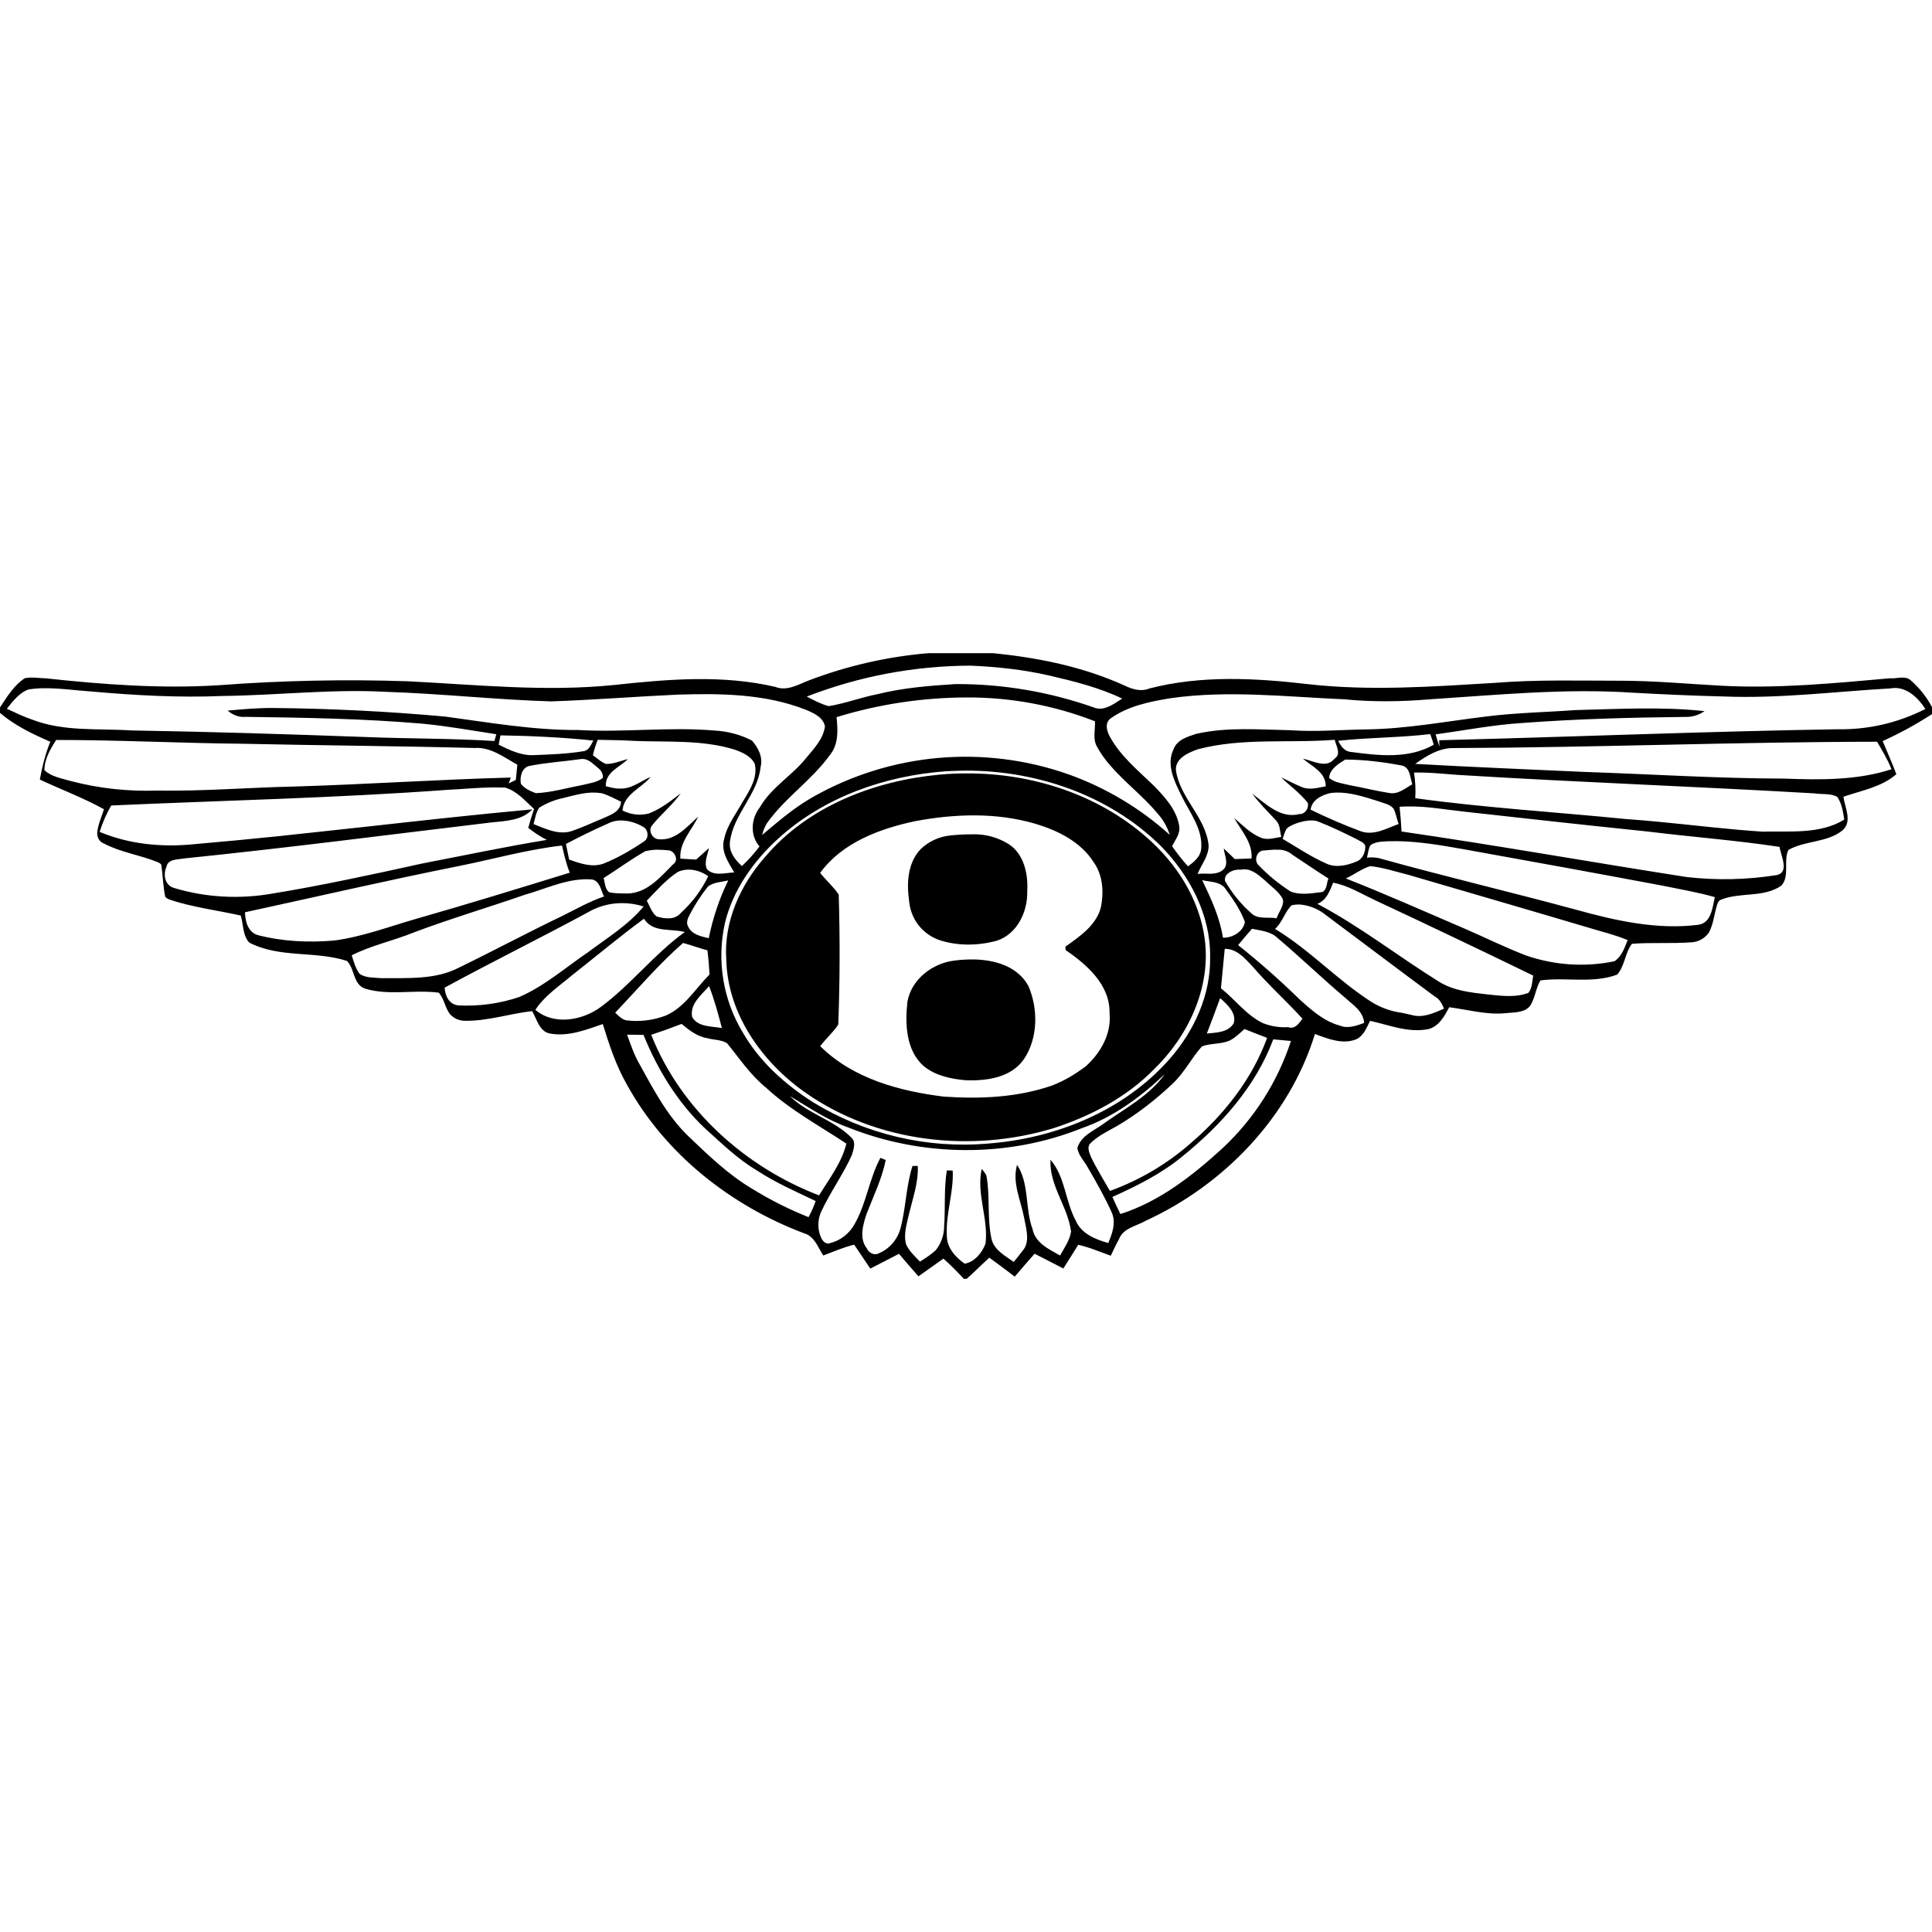 <svg width="26" height="26" viewBox="0 0 26 26" fill="none" xmlns="http://www.w3.org/2000/svg">
<path d="M12.496 8.79C11.944 8.836 11.4 8.96 10.882 9.158C10.74 9.213 10.591 9.305 10.434 9.244C9.725 9.078 8.992 9.14 8.276 9.217C7.345 9.314 6.412 9.214 5.482 9.168C4.633 9.14 3.784 9.158 2.937 9.222C2.164 9.27 1.389 9.212 0.621 9.129C0.525 9.127 0.428 9.108 0.334 9.127C0.187 9.222 0.095 9.378 0 9.52V9.594C0.2 9.765 0.438 9.878 0.677 9.982C0.61 10.145 0.568 10.318 0.536 10.491C0.822 10.625 1.121 10.737 1.399 10.89C1.367 10.993 1.321 11.091 1.309 11.198C1.302 11.262 1.335 11.329 1.399 11.352C1.626 11.471 1.884 11.506 2.119 11.601C2.142 11.612 2.173 11.623 2.173 11.653C2.192 11.792 2.195 11.933 2.224 12.07C2.242 12.087 2.263 12.1 2.286 12.108C2.597 12.211 2.923 12.25 3.24 12.321C3.277 12.44 3.264 12.591 3.355 12.685C3.761 12.897 4.243 12.793 4.669 12.932C4.775 13.036 4.75 13.246 4.911 13.304C5.231 13.402 5.576 13.315 5.905 13.359C5.98 13.444 5.989 13.568 6.061 13.654C6.109 13.704 6.175 13.734 6.244 13.737C6.555 13.745 6.853 13.642 7.161 13.607C7.225 13.714 7.255 13.874 7.392 13.907C7.64 13.956 7.881 13.861 8.112 13.781C8.199 14.063 8.292 14.345 8.44 14.602C8.953 15.532 9.836 16.226 10.821 16.597C10.96 16.636 11.008 16.786 11.079 16.896C11.217 16.844 11.352 16.785 11.495 16.75L11.712 17.072C11.841 17.007 11.969 16.94 12.098 16.873C12.184 16.975 12.271 17.076 12.36 17.176L12.696 16.938C12.793 17.022 12.883 17.116 12.971 17.21H13.009C13.113 17.118 13.211 17.018 13.314 16.925C13.429 17.008 13.542 17.094 13.656 17.18C13.744 17.077 13.833 16.974 13.923 16.872C14.053 16.937 14.181 17.005 14.31 17.071C14.378 16.965 14.444 16.859 14.51 16.752C14.662 16.785 14.803 16.848 14.948 16.899C14.984 16.825 15.018 16.749 15.058 16.678C15.116 16.524 15.297 16.5 15.422 16.427C16.475 15.942 17.351 15.033 17.696 13.915C17.872 13.98 18.07 14.061 18.256 13.985C18.354 13.935 18.392 13.829 18.438 13.738C18.698 13.795 18.958 13.905 19.229 13.848C19.37 13.806 19.439 13.674 19.503 13.555C19.752 13.587 19.997 13.658 20.251 13.636C20.363 13.622 20.518 13.636 20.595 13.532C20.659 13.428 20.668 13.299 20.73 13.194C21.071 13.148 21.432 13.239 21.763 13.116C21.867 12.999 21.868 12.823 21.962 12.701C22.23 12.681 22.499 12.701 22.766 12.681C22.813 12.678 22.858 12.665 22.898 12.641C22.938 12.618 22.973 12.586 22.999 12.548C23.06 12.432 23.069 12.299 23.108 12.176C23.115 12.15 23.129 12.121 23.155 12.11C23.416 12.001 23.734 12.086 23.973 11.918C24.09 11.788 23.996 11.582 24.068 11.438C24.293 11.31 24.585 11.342 24.793 11.177C24.933 11.058 24.828 10.871 24.808 10.722C25.052 10.638 25.32 10.593 25.52 10.419C25.464 10.268 25.398 10.122 25.336 9.973C25.566 9.869 25.788 9.748 26 9.61V9.516C25.926 9.376 25.826 9.251 25.705 9.148C25.628 9.09 25.521 9.137 25.434 9.128C24.68 9.195 23.922 9.269 23.165 9.228C22.713 9.204 22.262 9.161 21.811 9.161C21.245 9.161 20.68 9.144 20.116 9.19C19.282 9.24 18.444 9.301 17.611 9.208C16.899 9.125 16.164 9.084 15.465 9.266C15.353 9.312 15.236 9.275 15.134 9.226C14.575 8.972 13.967 8.849 13.36 8.79H12.496ZM13.061 8.958C13.415 8.973 13.769 9.011 14.116 9.09C14.452 9.168 14.79 9.252 15.102 9.401C14.99 9.472 14.856 9.579 14.718 9.52C14.121 9.31 13.492 9.203 12.859 9.206C12.506 9.228 12.153 9.256 11.808 9.342C11.587 9.385 11.375 9.467 11.152 9.503C11.048 9.475 10.953 9.424 10.857 9.374C11.56 9.101 12.307 8.96 13.061 8.958ZM25.483 9.259C25.667 9.248 25.817 9.396 25.911 9.541C25.545 9.728 25.138 9.822 24.727 9.814C22.94 9.843 21.154 9.917 19.368 9.962C19.368 9.992 19.37 10.021 19.372 10.05C19.353 9.995 19.336 9.939 19.32 9.883C19.711 9.829 20.1 9.753 20.496 9.729C21.219 9.675 21.947 9.656 22.673 9.648C22.768 9.652 22.861 9.625 22.939 9.57C22.361 9.508 21.779 9.542 21.201 9.556C20.799 9.585 20.395 9.592 19.994 9.643C19.458 9.708 18.923 9.81 18.381 9.816C18.043 9.821 17.704 9.851 17.366 9.827C16.943 9.819 16.514 9.781 16.098 9.876C15.981 9.914 15.839 9.955 15.793 10.084C15.692 10.287 15.804 10.515 15.896 10.7C16.007 10.935 16.198 11.161 16.163 11.439C16.147 11.537 16.064 11.602 15.988 11.659C15.91 11.573 15.839 11.482 15.773 11.387C15.817 11.3 15.888 11.219 15.869 11.114C15.833 10.897 15.676 10.726 15.528 10.574C15.316 10.369 15.08 10.177 14.936 9.914C14.894 9.838 14.864 9.729 14.946 9.668C15.184 9.499 15.478 9.441 15.76 9.395C16.535 9.286 17.316 9.378 18.093 9.411C18.475 9.449 18.861 9.443 19.244 9.411C20.152 9.352 21.064 9.261 21.974 9.322C22.384 9.345 22.794 9.363 23.204 9.373C23.954 9.403 24.699 9.306 25.446 9.264C25.459 9.261 25.471 9.26 25.483 9.259ZM0.596 9.262C0.808 9.26 1.02 9.292 1.232 9.306C1.819 9.358 2.408 9.391 2.998 9.366C3.728 9.358 4.455 9.271 5.185 9.31C5.929 9.334 6.669 9.416 7.414 9.439C7.983 9.42 8.551 9.374 9.12 9.348C9.697 9.33 10.297 9.336 10.842 9.551C10.947 9.594 11.077 9.651 11.102 9.775C11.08 9.946 10.95 10.078 10.844 10.207C10.655 10.441 10.379 10.597 10.227 10.863C10.107 11.014 10.09 11.242 10.221 11.391C10.15 11.486 10.071 11.574 9.984 11.655C9.894 11.572 9.811 11.47 9.822 11.338C9.863 10.963 10.197 10.696 10.236 10.32C10.27 10.189 10.203 10.061 10.119 9.966C9.962 9.885 9.789 9.84 9.612 9.831C9.004 9.779 8.393 9.86 7.783 9.824C7.179 9.828 6.583 9.723 5.988 9.643C5.226 9.574 4.461 9.536 3.696 9.528C3.485 9.525 3.274 9.544 3.063 9.563C3.131 9.619 3.214 9.657 3.306 9.647C4.1 9.658 4.894 9.671 5.686 9.739C6.019 9.771 6.347 9.83 6.679 9.881L6.654 9.972C6.073 9.936 5.49 9.942 4.909 9.918C3.863 9.88 2.818 9.847 1.772 9.83C1.327 9.801 0.861 9.849 0.435 9.685C0.316 9.645 0.205 9.59 0.092 9.538C0.174 9.437 0.258 9.322 0.385 9.278C0.455 9.267 0.525 9.262 0.596 9.262ZM13.005 9.386C13.597 9.383 14.184 9.491 14.736 9.707C14.74 9.819 14.704 9.943 14.761 10.046C14.81 10.135 14.868 10.218 14.935 10.294C15.13 10.524 15.379 10.709 15.572 10.941C15.65 11.025 15.708 11.126 15.742 11.235C15.343 10.875 14.876 10.597 14.369 10.417C13.81 10.222 13.216 10.148 12.626 10.2C12.036 10.253 11.464 10.43 10.948 10.721C10.76 10.827 10.588 10.959 10.422 11.098L10.257 11.236C10.27 11.18 10.292 11.126 10.322 11.077C10.564 10.736 10.924 10.5 11.168 10.161C11.287 10.017 11.276 9.825 11.258 9.651C11.824 9.477 12.413 9.388 13.005 9.386ZM19.248 9.879C19.265 9.927 19.28 9.974 19.295 10.022C18.956 10.217 18.55 10.168 18.177 10.119C18.093 10.112 18.043 10.039 18.009 9.969C18.421 9.924 18.836 9.928 19.248 9.879ZM6.735 9.896C7.153 9.903 7.57 9.923 7.985 9.966C7.953 10.021 7.927 10.1 7.853 10.109C7.633 10.146 7.409 10.153 7.188 10.162C7.017 10.172 6.86 10.095 6.711 10.022L6.735 9.896ZM8.043 9.956C8.21 9.959 8.377 9.961 8.544 9.971C8.988 9.989 9.444 9.954 9.877 10.085C9.984 10.122 10.102 10.171 10.157 10.278C10.2 10.464 10.092 10.63 10.001 10.78C9.911 10.944 9.788 11.098 9.747 11.283C9.695 11.456 9.801 11.601 9.881 11.741C9.76 11.745 9.61 11.796 9.515 11.698C9.47 11.609 9.523 11.504 9.541 11.413L9.368 11.568L9.156 11.555C9.14 11.335 9.309 11.176 9.396 10.99C9.246 11.124 9.095 11.312 8.873 11.295C8.785 11.298 8.718 11.182 8.772 11.112C8.892 10.959 9.048 10.837 9.161 10.676C9.026 10.78 8.89 10.887 8.731 10.948C8.612 10.978 8.486 10.963 8.377 10.907C8.397 10.686 8.631 10.608 8.757 10.455C8.619 10.513 8.497 10.622 8.337 10.612C8.274 10.614 8.213 10.595 8.153 10.581C8.142 10.393 8.338 10.327 8.449 10.216C8.351 10.238 8.257 10.283 8.156 10.281C8.089 10.257 8.037 10.203 7.979 10.164C7.995 10.092 8.017 10.023 8.044 9.956H8.043ZM17.962 9.956C17.981 10.04 18.056 10.149 17.956 10.213C17.848 10.348 17.666 10.236 17.534 10.21C17.655 10.314 17.843 10.391 17.841 10.582C17.737 10.6 17.625 10.636 17.522 10.593C17.427 10.554 17.334 10.505 17.241 10.461C17.27 10.49 17.301 10.518 17.332 10.545L17.427 10.627C17.488 10.683 17.549 10.74 17.6 10.805C17.617 10.879 17.564 10.957 17.485 10.956C17.233 11.02 17.035 10.818 16.852 10.681C16.949 10.812 17.064 10.925 17.174 11.043C17.229 11.102 17.224 11.19 17.243 11.263C17.152 11.275 17.055 11.311 16.966 11.272C16.827 11.216 16.722 11.104 16.609 11.009C16.707 11.182 16.858 11.339 16.843 11.553L16.617 11.561C16.567 11.514 16.518 11.466 16.469 11.418C16.477 11.507 16.534 11.609 16.476 11.689C16.409 11.765 16.305 11.76 16.21 11.757C16.177 11.757 16.146 11.757 16.117 11.761C16.168 11.632 16.268 11.52 16.265 11.375C16.226 10.996 15.877 10.739 15.825 10.365C15.815 10.204 15.992 10.129 16.121 10.083C16.721 9.925 17.347 10.004 17.962 9.956ZM0.756 9.958C1.59 9.958 2.425 10.001 3.259 10.009C4.302 10.032 5.345 10.039 6.387 10.066C6.604 10.051 6.783 10.192 6.962 10.291L6.942 10.496C6.91 10.512 6.878 10.528 6.846 10.543L6.874 10.464C5.9 10.49 4.928 10.556 3.954 10.585C3.341 10.598 2.73 10.65 2.116 10.639C1.728 10.653 1.34 10.611 0.964 10.514C0.84 10.477 0.697 10.457 0.598 10.365C0.597 10.219 0.678 10.079 0.756 9.958ZM25.261 9.982C25.331 10.102 25.404 10.222 25.455 10.352C24.989 10.504 24.491 10.496 24.008 10.478C23.111 10.476 22.214 10.418 21.317 10.388C20.559 10.353 19.802 10.323 19.045 10.28C19.2 10.169 19.375 10.061 19.572 10.067C21.468 10.06 23.364 9.984 25.261 9.982ZM7.849 10.214C7.932 10.219 7.996 10.294 8.059 10.344C8.077 10.359 8.092 10.378 8.101 10.4C8.111 10.422 8.115 10.446 8.113 10.469C8.029 10.534 7.917 10.543 7.817 10.569C7.616 10.606 7.417 10.666 7.211 10.674C7.138 10.646 7.059 10.614 7.01 10.548C6.993 10.457 7.021 10.332 7.123 10.308C7.35 10.262 7.583 10.249 7.812 10.216C7.824 10.214 7.836 10.213 7.849 10.214ZM18.102 10.222C18.357 10.222 18.612 10.255 18.861 10.301C18.979 10.324 18.976 10.464 19.006 10.555C18.909 10.609 18.814 10.696 18.692 10.671C18.515 10.644 18.342 10.599 18.166 10.567C18.072 10.543 17.964 10.535 17.887 10.469C17.892 10.352 18.013 10.278 18.104 10.222H18.102ZM12.919 10.372C13.902 10.35 14.914 10.686 15.622 11.385C16.009 11.78 16.293 12.312 16.285 12.877C16.296 13.386 16.069 13.88 15.735 14.257C15.122 14.952 14.203 15.322 13.291 15.39C12.469 15.46 11.645 15.264 10.941 14.833C10.567 14.595 10.226 14.291 10.001 13.903C9.731 13.461 9.643 12.931 9.755 12.425C9.863 11.975 10.141 11.586 10.479 11.28C11.091 10.727 11.907 10.44 12.722 10.38C12.787 10.376 12.853 10.374 12.919 10.372ZM19.029 10.397C19.265 10.391 19.5 10.424 19.736 10.435C21.296 10.53 22.858 10.586 24.418 10.677C24.519 10.693 24.633 10.673 24.725 10.724C24.787 10.814 24.803 10.924 24.819 11.03C24.492 11.231 24.085 11.182 23.72 11.192C23.259 11.162 22.799 11.105 22.339 11.061C22.186 11.046 22.033 11.033 21.879 11.022C20.934 10.928 19.986 10.871 19.046 10.742C19.053 10.627 19.047 10.51 19.029 10.396V10.397ZM13.013 10.408C12.887 10.408 12.764 10.413 12.639 10.425C11.767 10.508 10.877 10.847 10.298 11.53C9.964 11.907 9.737 12.406 9.774 12.919C9.793 13.649 10.259 14.298 10.841 14.706C11.799 15.376 13.069 15.519 14.177 15.183C14.675 15.021 15.155 14.771 15.525 14.395C15.989 13.947 16.299 13.294 16.213 12.638C16.143 12.102 15.834 11.619 15.43 11.268C14.769 10.687 13.886 10.406 13.013 10.408ZM6.605 10.597C6.669 10.597 6.733 10.597 6.798 10.599C6.958 10.645 7.068 10.78 7.187 10.887C7.158 10.971 7.133 11.055 7.109 11.141C7.187 11.203 7.27 11.258 7.358 11.303C6.798 11.395 6.242 11.513 5.685 11.62L5.183 11.73L4.679 11.836C4.343 11.905 4.006 11.97 3.667 12.025C3.228 12.103 2.77 12.079 2.343 11.95C2.221 11.916 2.191 11.775 2.24 11.666C2.259 11.558 2.393 11.569 2.473 11.553C3.856 11.412 5.234 11.233 6.612 11.068C6.804 11.048 7.023 11.043 7.164 10.892C6.405 10.961 5.645 11.046 4.887 11.13L3.748 11.253C3.369 11.292 2.989 11.328 2.609 11.361C2.182 11.404 1.74 11.363 1.341 11.195C1.38 11.071 1.432 10.952 1.497 10.84C3.006 10.772 4.519 10.74 6.026 10.629C6.218 10.62 6.411 10.601 6.605 10.597ZM7.966 10.666C8.01 10.665 8.054 10.668 8.098 10.675C8.189 10.702 8.273 10.748 8.358 10.789C8.348 10.932 8.208 10.969 8.1 11.019C7.965 11.074 7.832 11.138 7.694 11.184C7.518 11.241 7.342 11.154 7.18 11.09C7.202 11.016 7.211 10.934 7.256 10.87C7.355 10.808 7.464 10.764 7.578 10.74C7.705 10.708 7.835 10.671 7.966 10.666ZM17.984 10.666C18.176 10.662 18.364 10.725 18.544 10.781C18.614 10.809 18.701 10.82 18.753 10.881C18.787 10.946 18.796 11.022 18.822 11.089C18.664 11.146 18.495 11.246 18.321 11.19C18.088 11.103 17.86 11.005 17.637 10.896C17.656 10.763 17.785 10.701 17.902 10.673C17.929 10.669 17.957 10.667 17.984 10.666ZM18.945 10.853C19.204 10.848 19.459 10.897 19.716 10.924C20.537 11.016 21.359 11.106 22.181 11.191C22.77 11.264 23.362 11.308 23.949 11.397C23.963 11.513 24.086 11.735 23.913 11.776C23.512 11.84 23.104 11.849 22.7 11.803C21.42 11.604 20.143 11.376 18.861 11.19C18.856 11.079 18.847 10.968 18.835 10.857C18.872 10.855 18.909 10.853 18.945 10.853ZM13.12 10.973C13.394 10.974 13.666 11.008 13.931 11.085C14.236 11.176 14.546 11.329 14.721 11.607C14.842 11.78 14.856 12.005 14.816 12.207C14.755 12.452 14.531 12.602 14.337 12.74L14.341 12.786C14.628 12.982 14.941 13.256 14.932 13.636C14.959 13.911 14.812 14.169 14.614 14.348C14.474 14.454 14.322 14.546 14.157 14.609C13.691 14.77 13.191 14.791 12.703 14.758C12.105 14.684 11.479 14.516 11.038 14.079C11.114 13.977 11.211 13.895 11.281 13.789C11.303 13.206 11.305 12.622 11.287 12.039C11.216 11.932 11.117 11.847 11.037 11.747C11.334 11.34 11.83 11.156 12.305 11.053C12.572 11.002 12.846 10.972 13.12 10.973ZM17.63 11.041C17.662 11.041 17.693 11.042 17.723 11.05C17.906 11.12 18.083 11.206 18.259 11.294C18.297 11.32 18.356 11.333 18.373 11.383C18.378 11.469 18.337 11.565 18.251 11.596C18.126 11.648 17.977 11.681 17.85 11.622C17.643 11.531 17.455 11.403 17.261 11.289C17.279 11.244 17.288 11.187 17.319 11.149C17.331 11.136 17.345 11.126 17.36 11.119C17.444 11.074 17.536 11.048 17.63 11.041ZM8.354 11.041C8.459 11.043 8.562 11.072 8.653 11.126C8.723 11.159 8.738 11.277 8.671 11.321C8.495 11.44 8.311 11.548 8.114 11.625C7.959 11.676 7.803 11.618 7.659 11.568L7.616 11.358C7.798 11.262 7.984 11.17 8.173 11.087C8.228 11.057 8.29 11.042 8.354 11.041ZM13.088 11.228C12.986 11.227 12.884 11.233 12.782 11.244C12.636 11.26 12.498 11.324 12.391 11.426C12.215 11.609 12.2 11.883 12.234 12.12C12.243 12.237 12.285 12.349 12.355 12.443C12.426 12.536 12.522 12.607 12.632 12.648C12.884 12.733 13.162 12.729 13.417 12.659C13.692 12.567 13.831 12.267 13.824 11.994C13.838 11.763 13.781 11.493 13.574 11.359C13.428 11.269 13.259 11.222 13.088 11.228ZM18.815 11.32C19.108 11.326 19.4 11.376 19.689 11.427C20.591 11.589 21.493 11.753 22.395 11.923C22.622 11.97 22.853 12.009 23.077 12.073C23.047 12.208 23.031 12.419 22.858 12.445C22.303 12.516 21.745 12.391 21.212 12.243C20.33 12.004 19.438 11.794 18.558 11.549C18.505 11.538 18.45 11.535 18.396 11.542C18.41 11.486 18.415 11.426 18.442 11.375C18.511 11.323 18.607 11.326 18.69 11.321L18.815 11.32ZM7.563 11.379C7.593 11.503 7.619 11.627 7.668 11.744C6.981 11.956 6.295 12.167 5.605 12.364C5.239 12.469 4.879 12.606 4.5 12.657C4.158 12.687 3.807 12.671 3.473 12.585C3.337 12.548 3.3 12.401 3.297 12.277C4.261 12.068 5.222 11.845 6.189 11.652C6.646 11.56 7.098 11.432 7.563 11.379ZM17.201 11.435C17.271 11.433 17.339 11.457 17.393 11.503C17.555 11.61 17.715 11.72 17.878 11.823C17.871 11.838 17.866 11.854 17.863 11.87L17.852 11.921C17.843 11.956 17.829 11.987 17.798 12.004C17.657 12.02 17.507 12.051 17.369 11.998C17.213 11.898 17.069 11.78 16.94 11.647C16.89 11.605 16.896 11.521 16.938 11.476C16.953 11.461 16.971 11.45 16.992 11.447C17.058 11.443 17.131 11.431 17.201 11.435ZM8.845 11.435C8.901 11.435 8.956 11.439 9.01 11.445C9.085 11.464 9.136 11.578 9.061 11.629C8.892 11.797 8.716 12.012 8.458 12.024C8.371 12.023 8.284 12.026 8.2 12.008C8.138 11.966 8.143 11.878 8.123 11.817C8.31 11.698 8.489 11.567 8.682 11.456C8.735 11.443 8.789 11.435 8.844 11.435H8.845ZM18.441 11.656C18.616 11.674 18.783 11.731 18.953 11.773C19.783 12.016 20.614 12.257 21.442 12.503C21.597 12.549 21.756 12.588 21.904 12.652C21.863 12.755 21.824 12.872 21.727 12.936C21.33 13.018 20.919 12.991 20.536 12.858C20.243 12.746 19.965 12.606 19.678 12.483C19.158 12.261 18.64 12.029 18.112 11.822C18.224 11.771 18.323 11.691 18.441 11.656ZM16.747 11.699C16.861 11.699 16.953 11.79 17.035 11.859C17.113 11.937 17.216 12.001 17.265 12.103C17.281 12.195 17.206 12.275 17.18 12.358C17.067 12.336 16.926 12.379 16.835 12.286C16.696 12.163 16.578 12.017 16.486 11.856C16.469 11.763 16.576 11.707 16.663 11.703L16.697 11.704C16.714 11.701 16.73 11.699 16.747 11.699ZM9.282 11.703C9.372 11.708 9.459 11.739 9.531 11.792C9.441 11.978 9.316 12.146 9.163 12.285C9.083 12.383 8.946 12.366 8.838 12.334C8.77 12.283 8.745 12.193 8.704 12.121C8.837 11.984 8.963 11.838 9.125 11.732C9.174 11.711 9.228 11.701 9.282 11.703ZM7.846 11.833C7.885 11.832 7.924 11.832 7.963 11.835C8.073 11.852 8.087 11.982 8.128 12.065C7.935 12.13 7.759 12.231 7.578 12.321C7.108 12.546 6.649 12.792 6.18 13.02C5.861 13.188 5.484 13.16 5.134 13.164C5.036 13.154 4.927 13.164 4.841 13.107C4.785 13.035 4.761 12.943 4.733 12.856C4.998 12.722 5.292 12.661 5.567 12.549C6.061 12.363 6.568 12.213 7.067 12.04C7.324 11.968 7.577 11.846 7.847 11.834L7.846 11.833ZM16.178 11.845C16.279 11.869 16.403 11.861 16.479 11.944C16.585 12.088 16.692 12.238 16.753 12.407C16.733 12.537 16.586 12.624 16.458 12.619C16.415 12.345 16.298 12.093 16.178 11.845ZM9.8 11.848C9.68 12.095 9.592 12.357 9.538 12.626C9.435 12.602 9.306 12.576 9.26 12.467C9.228 12.413 9.259 12.353 9.284 12.305C9.353 12.172 9.435 12.046 9.528 11.93C9.605 11.871 9.709 11.871 9.8 11.848ZM17.941 11.879C18.138 11.915 18.312 12.024 18.491 12.108C19.207 12.443 19.921 12.783 20.633 13.129C20.619 13.205 20.621 13.296 20.569 13.361C20.393 13.429 20.197 13.401 20.014 13.382C19.79 13.357 19.558 13.332 19.362 13.209C18.813 12.868 18.301 12.465 17.728 12.163C17.852 12.117 17.895 11.99 17.941 11.879ZM8.373 12.154C8.471 12.154 8.568 12.169 8.662 12.199C8.452 12.451 8.168 12.624 7.909 12.818C7.606 13.024 7.327 13.27 6.989 13.417C6.723 13.507 6.444 13.545 6.164 13.53C6.043 13.515 5.99 13.402 5.984 13.291C6.62 12.945 7.27 12.625 7.906 12.281C8.047 12.197 8.209 12.153 8.373 12.154ZM17.501 12.173C17.629 12.186 17.75 12.237 17.849 12.319C18.335 12.681 18.82 13.049 19.307 13.409C19.372 13.443 19.406 13.508 19.433 13.574C19.296 13.633 19.148 13.704 18.996 13.659C18.952 13.648 18.905 13.639 18.86 13.629C18.72 13.61 18.586 13.562 18.465 13.489C18.003 13.196 17.628 12.784 17.159 12.501C17.259 12.412 17.289 12.273 17.382 12.183C17.421 12.174 17.461 12.171 17.501 12.173ZM8.666 12.364C8.789 12.557 9.027 12.491 9.216 12.543C8.804 12.839 8.494 13.249 8.087 13.55C7.84 13.733 7.455 13.804 7.205 13.59C7.328 13.401 7.519 13.276 7.689 13.132C8.014 12.877 8.332 12.609 8.666 12.364ZM16.849 12.499C16.968 12.524 17.102 12.534 17.195 12.625C17.502 12.885 17.792 13.165 18.1 13.425C18.205 13.522 18.346 13.606 18.358 13.766C18.255 13.804 18.139 13.847 18.031 13.802C18.005 13.795 17.979 13.787 17.954 13.777C17.779 13.709 17.634 13.579 17.495 13.455C17.23 13.195 16.952 12.95 16.662 12.719C16.722 12.645 16.785 12.571 16.849 12.499ZM9.192 12.69C9.303 12.719 9.41 12.761 9.52 12.789C9.534 12.897 9.542 13.005 9.549 13.114C9.36 13.303 9.216 13.554 8.962 13.666C8.793 13.731 8.608 13.754 8.428 13.731C8.367 13.718 8.323 13.669 8.279 13.628C8.58 13.312 8.864 12.978 9.192 12.69ZM16.482 12.769C16.645 12.767 16.753 12.897 16.855 13.005C17.067 13.252 17.309 13.469 17.528 13.709C17.482 13.77 17.431 13.856 17.333 13.823C17.218 13.83 17.104 13.811 16.996 13.769C16.771 13.661 16.623 13.452 16.431 13.3L16.482 12.769ZM13.12 12.912C13.028 12.91 12.935 12.915 12.844 12.927C12.547 12.962 12.262 13.182 12.211 13.485C12.179 13.779 12.191 14.137 12.432 14.348C12.592 14.478 12.801 14.521 13.001 14.538C13.281 14.547 13.608 14.503 13.781 14.252C13.971 13.966 13.972 13.577 13.84 13.269C13.697 13.009 13.405 12.921 13.12 12.912ZM9.542 13.27C9.614 13.454 9.665 13.645 9.715 13.835C9.585 13.81 9.388 13.824 9.315 13.686C9.279 13.511 9.441 13.389 9.542 13.271V13.27ZM16.42 13.432C16.514 13.516 16.641 13.628 16.604 13.768C16.532 13.895 16.368 13.896 16.241 13.909C16.302 13.75 16.362 13.592 16.42 13.432ZM9.173 13.78C9.273 13.863 9.384 13.95 9.518 13.971C9.605 13.997 9.706 13.99 9.784 14.039C9.953 14.246 10.102 14.471 10.312 14.64C10.636 14.94 11.025 15.148 11.39 15.39C11.327 15.65 11.159 15.863 11.023 16.087C10.026 15.705 9.161 14.928 8.764 13.926C8.901 13.881 9.037 13.832 9.171 13.78H9.173ZM16.748 13.848C16.849 13.888 16.95 13.93 17.052 13.967C16.851 14.52 16.475 14.997 16.033 15.377C15.712 15.661 15.34 15.881 14.937 16.027C14.85 15.875 14.757 15.726 14.681 15.568C14.66 15.513 14.625 15.44 14.671 15.389C14.777 15.283 14.916 15.22 15.045 15.146C15.314 14.986 15.561 14.792 15.789 14.576C15.94 14.431 16.035 14.238 16.175 14.082C16.294 14.036 16.433 14.056 16.551 14.002C16.627 13.963 16.686 13.902 16.748 13.848ZM8.439 13.924L8.66 13.927C8.849 14.393 9.117 14.834 9.483 15.181C9.708 15.383 9.925 15.597 10.187 15.752C10.436 15.916 10.709 16.035 10.977 16.163C10.951 16.238 10.919 16.31 10.881 16.38C10.618 16.275 10.365 16.148 10.124 15.999C9.799 15.807 9.528 15.543 9.257 15.284C8.975 15.01 8.791 14.655 8.603 14.315C8.532 14.192 8.487 14.056 8.439 13.924ZM17.135 13.987L17.373 14.009C17.194 14.558 16.878 15.054 16.456 15.449C16.053 15.818 15.605 16.17 15.078 16.338C15.041 16.262 15.004 16.186 14.97 16.108C15.3 15.96 15.63 15.795 15.912 15.562C16.432 15.142 16.898 14.622 17.135 13.987ZM15.675 14.456C15.469 14.744 15.149 14.911 14.867 15.111C14.737 15.212 14.552 15.274 14.499 15.447C14.511 15.549 14.594 15.625 14.64 15.713C14.757 15.914 14.873 16.118 14.967 16.33C15.019 16.465 14.966 16.603 14.915 16.728C14.744 16.681 14.553 16.603 14.479 16.43C14.335 16.169 14.338 15.841 14.137 15.607C14.119 15.955 14.371 16.237 14.414 16.574C14.396 16.692 14.323 16.793 14.266 16.896C14.116 16.811 13.931 16.727 13.895 16.539C13.792 16.262 13.855 15.929 13.687 15.676C13.619 15.917 13.737 16.152 13.782 16.387C13.807 16.532 13.871 16.715 13.757 16.838C13.72 16.887 13.682 16.936 13.642 16.982C13.529 16.901 13.382 16.825 13.345 16.679C13.281 16.397 13.327 16.105 13.275 15.823C13.26 15.787 13.235 15.759 13.212 15.73C13.136 16.066 13.304 16.397 13.263 16.735C13.218 16.857 13.117 16.983 12.982 17.006C12.857 16.919 12.741 16.79 12.742 16.627C12.726 16.333 12.836 16.047 12.821 15.753L12.742 15.751C12.702 16 12.723 16.254 12.706 16.506C12.705 16.621 12.665 16.733 12.594 16.824C12.529 16.883 12.456 16.933 12.38 16.978C12.312 16.907 12.234 16.837 12.193 16.744C12.156 16.603 12.207 16.462 12.236 16.324C12.287 16.116 12.361 15.908 12.351 15.691H12.28C12.19 15.972 12.192 16.268 12.113 16.551C12.09 16.623 12.052 16.689 12.001 16.744C11.95 16.8 11.887 16.843 11.817 16.871C11.758 16.897 11.688 16.856 11.665 16.799C11.56 16.666 11.613 16.486 11.66 16.341C11.753 16.101 11.868 15.865 11.92 15.611L11.848 15.582C11.697 15.863 11.66 16.193 11.502 16.471C11.467 16.536 11.419 16.592 11.361 16.637C11.303 16.682 11.236 16.714 11.165 16.731C11.116 16.747 11.078 16.707 11.056 16.669C11.029 16.613 11.014 16.552 11.013 16.489C11.012 16.426 11.025 16.364 11.051 16.307C11.172 16.046 11.344 15.809 11.463 15.547C11.484 15.475 11.523 15.379 11.464 15.316C11.226 15.071 10.872 14.991 10.63 14.751C10.882 14.9 11.127 15.071 11.405 15.169C12.405 15.572 13.561 15.584 14.563 15.181C14.986 15.033 15.353 14.761 15.675 14.456Z" fill="black"/>
</svg>
